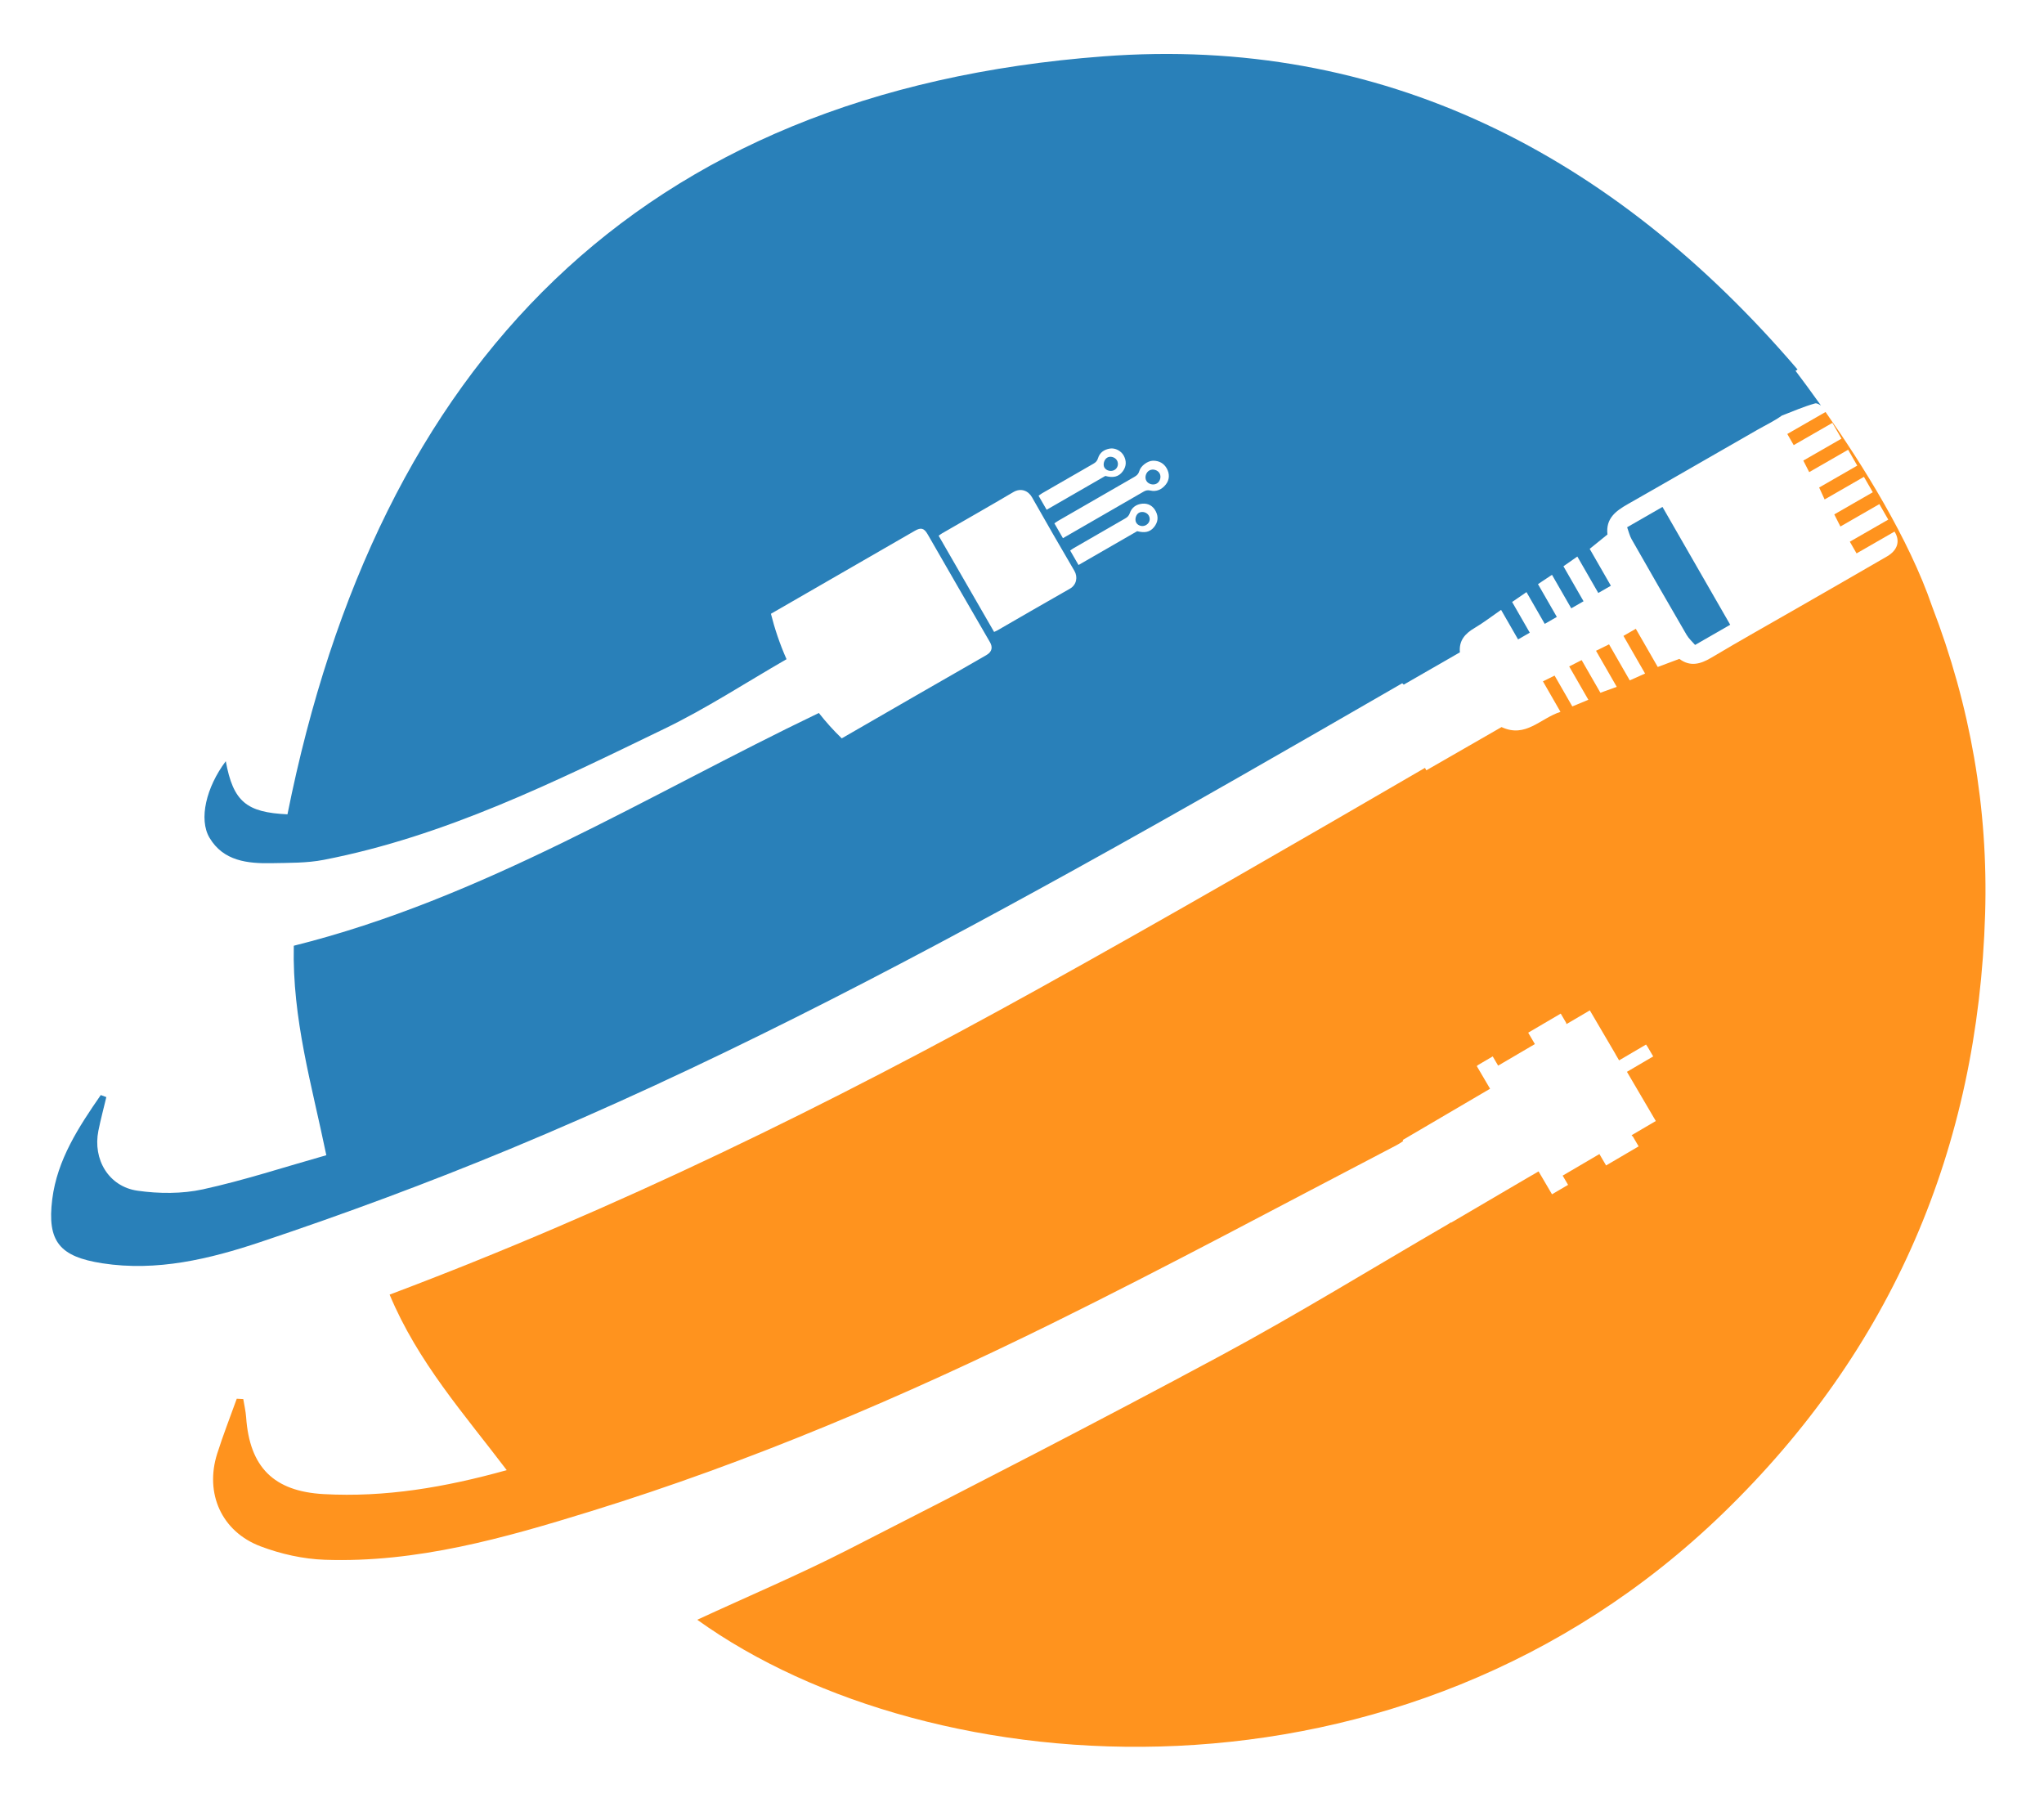 <svg width="560" height="495" xmlns="http://www.w3.org/2000/svg">

 <g>
  <title>background</title>
  <rect fill="none" id="canvas_background" height="497" width="562" y="-1" x="-1"/>
 </g>
 <g>
  <title>Layer 1</title>
  <g id="svg_1">
   <path stroke-width="0" id="svg_30" d="m529.345,166.136c-0.004,-0.013 -0.007,-0.025 -0.012,-0.039c-6.37,-18.563 -19.042,-38.771 -29.183,-53.23l-10.479,6.024l1.756,3.055l10.606,-6.098l2.484,4.321l-10.457,6.011c0.6,1.179 1.003,1.969 1.612,3.161l10.667,-6.132l2.499,4.346l-10.44,6.002c0.545,1.191 0.917,2.005 1.497,3.271l10.773,-6.194l2.427,4.222l-10.553,6.066c0.624,1.234 1.058,2.093 1.678,3.319l10.672,-6.136l2.44,4.245l-10.53,6.053l1.843,3.207l10.399,-5.979c1.647,2.593 0.819,5.133 -2.027,6.786c-8.081,4.696 -16.192,9.338 -24.295,13.997c-7.965,4.577 -15.985,9.061 -23.873,13.768c-3.03,1.807 -5.834,2.521 -8.75,0.32c-1.987,0.744 -3.829,1.434 -5.921,2.219l-6.013,-10.459l-3.387,1.946l5.927,10.312c-1.566,0.699 -2.739,1.224 -4.197,1.876l-5.674,-9.871c-1.232,0.605 -2.179,1.073 -3.57,1.759l5.679,9.88c-1.732,0.63 -2.971,1.078 -4.474,1.625l-5.144,-8.949c-1.124,0.573 -1.991,1.016 -3.408,1.738l5.25,9.133c-1.74,0.722 -2.892,1.198 -4.397,1.821l-4.856,-8.448c-1.162,0.576 -1.978,0.979 -3.189,1.579l4.804,8.356c-5.582,1.784 -9.522,7.251 -16.146,4.168l-20.603,11.845c-0.122,-0.217 -0.253,-0.448 -0.378,-0.666c-35.366,20.553 -70.559,40.92 -106.1,60.636c-56.965,31.602 -115.45,60.284 -177.555,83.668c7.737,18.532 20.457,32.733 32.085,48.087c-17.067,4.752 -33.365,7.49 -50.158,6.563c-13.629,-0.754 -20.286,-7.317 -21.241,-21.062c-0.116,-1.671 -0.517,-3.32 -0.786,-4.978c-0.596,-0.03 -1.189,-0.061 -1.785,-0.09c-1.798,5.015 -3.751,9.978 -5.36,15.052c-3.442,10.849 1.17,21.333 11.88,25.387c5.542,2.097 11.655,3.469 17.564,3.679c25.215,0.888 49.223,-5.956 72.92,-13.283c43.597,-13.484 85.535,-31.327 126.414,-51.488c31.746,-15.655 62.933,-32.446 94.331,-48.803c0.636,-0.332 1.248,-0.724 1.84,-1.152l-0.157,-0.265l19.575,-11.486l0.412,-0.241l3.958,-2.322l-3.643,-6.21c0.123,-0.105 0.25,-0.21 0.383,-0.31l3.983,-2.339l1.486,2.53l10.068,-5.906l-1.833,-3.122l8.916,-5.23l1.512,2.576c-0.005,0.018 -0.008,0.035 -0.015,0.053c0.025,0.083 0.047,0.168 0.063,0.254l6.413,-3.764l7.072,12.052l-0.015,0.011l0.957,1.631l7.382,-4.331c0.137,0.199 0.269,0.392 0.401,0.587l1.563,2.662l-7.193,4.22l1.264,2.153l6.643,11.323l-6.596,3.87c0.011,0.075 0.021,0.144 0.032,0.216c0.076,0.015 0.148,0.044 0.221,0.069l1.637,2.789l-8.916,5.232l-1.832,-3.122l-10.067,5.908l1.485,2.529l-4.404,2.585l-3.682,-6.272l-1.897,1.111c-0.002,-0.005 -0.004,-0.011 -0.006,-0.014l-22.05,12.936l-0.044,-0.076c-0.287,0.189 -0.571,0.379 -0.841,0.536c-20.729,12.025 -41.149,24.625 -62.241,35.977c-33.826,18.203 -68.011,35.752 -102.224,53.224c-13.225,6.754 -26.94,12.55 -41.199,19.137c64.036,45.963 193.284,55.891 281.097,-29.224c46.304,-44.882 69.821,-100.058 71.75,-164.115c0.874,-29.008 -4.041,-57.035 -14.524,-84.268z" fill="#FF931E"/>
   <path stroke-width="0" id="svg_31" d="m410.113,112.861c0.024,-0.281 0.048,-0.563 0.072,-0.841c-0.479,-0.248 -0.994,-0.624 -1.494,-0.949c0.432,0.608 0.867,1.226 1.308,1.855l0.114,-0.065z" fill="#FF0000"/>
   <g id="svg_32">
    <g id="svg_33">
     <path stroke-width="0" id="svg_34" d="m399.971,178.711c-0.309,-3.259 1.45,-5.157 4.055,-6.691c2.384,-1.406 4.586,-3.118 7.23,-4.945l4.654,8.097l3.206,-1.844l-4.836,-8.413c1.308,-0.897 2.377,-1.632 3.935,-2.702l5.001,8.7l3.313,-1.904l-5.163,-8.981c1.318,-0.878 2.404,-1.601 3.836,-2.557l5.279,9.182l3.367,-1.935l-5.509,-9.582c1.305,-0.914 2.361,-1.654 3.811,-2.671l5.739,9.984l3.449,-1.982l-5.807,-10.101c1.746,-1.415 3.268,-2.646 4.869,-3.944c-0.512,-4.408 2.296,-6.45 5.592,-8.323c11.876,-6.748 23.689,-13.608 35.548,-20.385c2.203,-1.26 4.51,-2.333 6.646,-3.867c3.014,-1.146 5.98,-2.465 9.074,-3.326c0.458,-0.127 1.039,0.187 1.641,0.578c-2.568,-3.617 -4.945,-6.837 -6.97,-9.512c0.187,-0.123 0.364,-0.237 0.556,-0.361c-50.567,-59.13 -113.89,-91.546 -190.165,-85.791c-127.589,9.627 -198.885,84.447 -223.562,207.652c-11.192,-0.519 -14.861,-3.433 -16.901,-14.556c-5.357,7.119 -7.459,15.903 -4.463,20.966c3.789,6.401 10.426,7.108 17.083,6.972c4.745,-0.096 9.584,-0.012 14.208,-0.908c33.23,-6.448 63.28,-21.364 93.382,-35.934c11.457,-5.544 22.196,-12.571 33.422,-19.039c-1.903,-4.282 -3.283,-8.495 -4.274,-12.442c0.528,-0.306 0.916,-0.529 1.294,-0.746c12.714,-7.333 25.429,-14.666 38.145,-21.996c1.664,-0.959 2.524,-0.726 3.49,0.951c5.682,9.852 11.342,19.715 17.062,29.542c0.774,1.33 0.691,2.621 -0.995,3.587c-12.767,7.301 -25.499,14.667 -38.24,22.011c-0.377,0.218 -0.758,0.437 -1.357,0.782c-2.333,-2.247 -4.405,-4.578 -6.271,-6.953c-47.023,22.559 -92.046,50.833 -143.849,63.766c-0.454,20.081 4.905,37.943 8.91,57.388c-11.518,3.258 -22.531,6.879 -33.796,9.345c-5.754,1.259 -12.072,1.214 -17.938,0.377c-7.895,-1.124 -12.284,-8.577 -10.716,-16.408c0.621,-3.1 1.446,-6.157 2.178,-9.234c-0.508,-0.188 -1.016,-0.376 -1.524,-0.563c-6.028,8.723 -11.936,17.694 -13.294,28.554c-1.45,11.603 2.053,15.727 13.733,17.538c14.956,2.319 29.444,-1.19 43.295,-5.821c23.103,-7.723 46.001,-16.214 68.502,-25.549c53.134,-22.042 104.112,-48.594 154.403,-76.392c30.177,-16.68 60.055,-33.903 89.923,-51.14l0.416,0.375c4.2,-2.418 8.4,-4.833 12.602,-7.247c0.899,-0.521 1.796,-1.036 2.781,-1.602zm-191.13,-32.991c0.042,-0.826 0.087,-1.27 0.087,-1.27c-0.038,0.421 -0.056,0.845 -0.087,1.27zm76.681,-10.592c4.693,-2.715 9.388,-5.427 14.094,-8.119c0.612,-0.351 0.996,-0.767 1.21,-1.474c0.479,-1.584 1.707,-2.395 3.269,-2.648c1.443,-0.238 3.106,0.654 3.797,1.972c0.748,1.427 0.73,2.836 -0.228,4.191c-1.196,1.692 -2.824,1.893 -4.832,1.335c-5.317,3.064 -10.663,6.146 -16.08,9.27c-0.746,-1.294 -1.448,-2.513 -2.214,-3.841c0.316,-0.223 0.633,-0.483 0.984,-0.686zm7.589,26.156c-6.646,3.762 -13.245,7.609 -19.863,11.42c-0.255,0.148 -0.535,0.253 -0.892,0.418c-5.096,-8.84 -10.126,-17.565 -15.197,-26.361c0.354,-0.245 0.631,-0.47 0.937,-0.645c6.51,-3.761 13.049,-7.469 19.518,-11.293c2.089,-1.235 4.116,-0.383 5.125,1.404c3.814,6.755 7.697,13.473 11.62,20.167c0.965,1.649 0.624,3.829 -1.248,4.89zm23.067,-16.882c-1.241,1.547 -2.806,1.573 -4.623,1.123c-5.289,3.05 -10.641,6.136 -16.07,9.264c-0.773,-1.34 -1.503,-2.607 -2.288,-3.967c0.349,-0.236 0.678,-0.486 1.034,-0.691c4.673,-2.702 9.347,-5.4 14.028,-8.088c0.595,-0.344 1.027,-0.727 1.266,-1.44c0.534,-1.589 1.797,-2.455 3.408,-2.61c1.652,-0.161 2.965,0.607 3.722,2.093c0.768,1.504 0.62,2.946 -0.477,4.316zm3.211,-11.656c-1.057,1.323 -2.504,2.045 -4.251,1.637c-0.691,-0.158 -1.215,-0.046 -1.795,0.289c-6.979,4.037 -13.966,8.061 -20.951,12.087c-0.361,0.208 -0.723,0.417 -1.177,0.679c-0.829,-1.44 -1.563,-2.712 -2.346,-4.068c0.388,-0.259 0.72,-0.507 1.076,-0.711c6.957,-4.018 13.913,-8.031 20.878,-12.033c0.658,-0.376 1.102,-0.803 1.322,-1.596c0.39,-1.407 2.28,-2.784 3.705,-2.813c1.689,-0.038 3.055,0.724 3.835,2.159c0.778,1.434 0.765,3.043 -0.296,4.37z" fill="#2980B9"/>
     <path stroke-width="0" id="svg_35" d="m462.074,173.908c0.609,1.047 1.572,1.888 2.332,2.778l9.623,-5.532l-18.555,-32.278l-9.684,5.566c0.418,1.141 0.673,2.316 1.242,3.314c4.974,8.74 9.984,17.459 15.042,26.152z" fill="#2980B9"/>
    </g>
    <g id="svg_36">
     <path stroke-width="0" id="svg_37" d="m314.89,128.883c-0.96,0.533 -1.354,1.928 -0.809,2.854c0.553,0.938 1.943,1.279 2.883,0.706c0.907,-0.553 1.248,-1.886 0.714,-2.802c-0.53,-0.912 -1.864,-1.274 -2.788,-0.758z" fill="#2980B9"/>
     <path stroke-width="0" id="svg_38" d="m312.044,140.477c-0.822,0.458 -1.214,1.789 -0.781,2.649c0.458,0.91 1.73,1.265 2.675,0.746c1.006,-0.554 1.339,-1.649 0.795,-2.623c-0.499,-0.894 -1.8,-1.268 -2.689,-0.772z" fill="#2980B9"/>
     <path stroke-width="0" id="svg_39" d="m305.308,128.768c0.941,-0.527 1.254,-1.714 0.701,-2.654c-0.527,-0.897 -1.831,-1.255 -2.68,-0.735c-0.846,0.52 -1.226,1.914 -0.741,2.724c0.512,0.856 1.811,1.173 2.72,0.665z" fill="#2980B9"/>
    </g>
   </g>
   <path stroke-width="0" id="svg_40" d="m104.492,146.059c0,0 -0.048,0.466 -0.092,1.332c0.032,-0.445 0.051,-0.89 0.092,-1.332z" fill="#FF0000"/>
   <path stroke-width="0" id="svg_41" d="m75.785,257.267"/>
  </g>
 </g>
</svg>